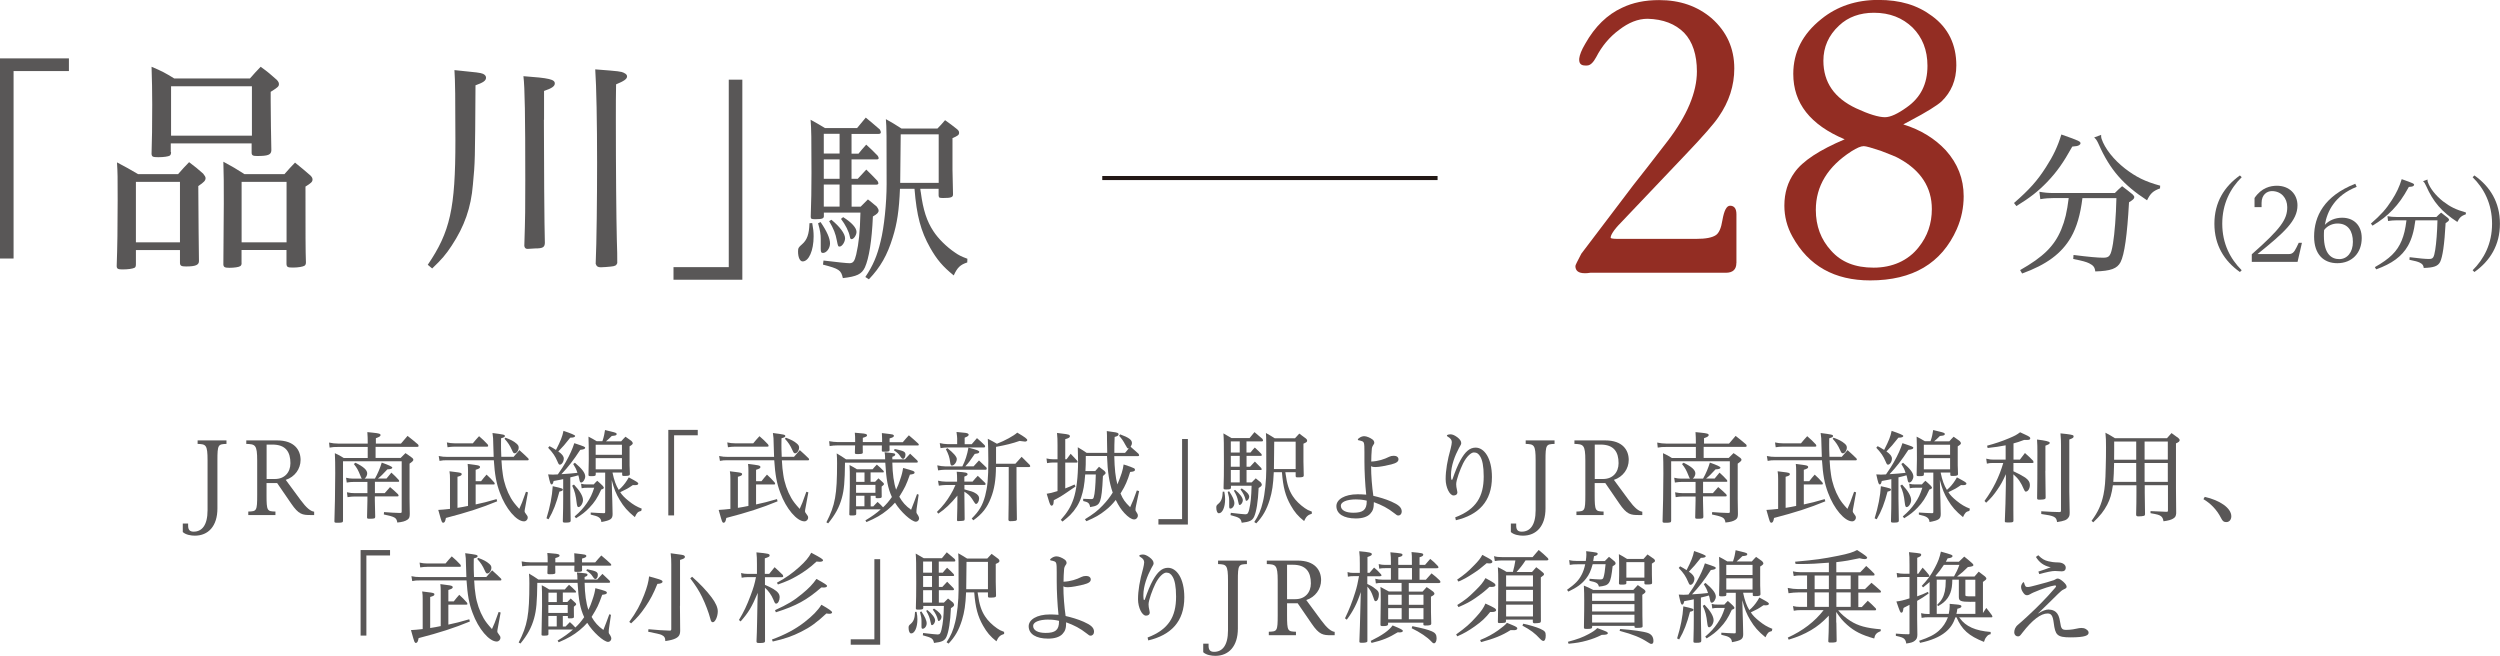 <?xml version="1.0" encoding="UTF-8"?><svg id="_レイヤー_2" xmlns="http://www.w3.org/2000/svg" viewBox="0 0 337.01 88.41"><defs><style>.cls-1{fill:#595757;}.cls-2{fill:#932d23;}.cls-3{fill:none;stroke:#231815;stroke-miterlimit:10;stroke-width:.55px;}</style></defs><g id="_マスク"><path class="cls-1" d="M9.29,7.87v1.71H1.83v25.27H0V7.87h9.29Z"/><path class="cls-1" d="M18.32,35.63c0,.28-.06.41-.19.47-.25.13-.88.22-1.64.22-.6,0-.76-.1-.76-.47.09-2.46.13-5.18.13-8.84,0-3.41,0-3.57-.09-5.12,1.26.66,1.64.88,2.84,1.58h5.4c.63-.73.85-.95,1.48-1.61.88.66,1.14.88,1.9,1.55.22.28.32.44.32.6,0,.32-.19.54-.98,1.07.03,5.02.06,8.18.09,10.11,0,.54-.47.73-1.74.73-.63,0-.79-.09-.82-.44v-1.77h-5.94v1.93ZM18.32,32.67h5.94v-8.15h-5.94v8.15ZM23.06,20.5c0,.25-.06.38-.16.47-.19.13-.85.22-1.55.22-.76,0-.88-.06-.92-.44.06-2.05.09-3.47.09-6.66,0-2.02-.03-3.06-.09-5.09,1.42.6,1.83.82,3.06,1.58h10.2c.63-.69.79-.92,1.45-1.58,1.01.73,1.29.98,2.18,1.77.22.25.28.38.28.57,0,.32-.16.44-1.11,1.04v1.26c0,1.86.06,5.15.09,6.63-.03.6-.44.76-1.93.76-.57,0-.73-.09-.73-.47v-1.23h-10.9v1.17ZM23.06,18.29h10.9v-6.66h-10.9v6.66ZM32.57,35.44c0,.25-.06.35-.19.44-.19.13-.82.22-1.45.22s-.79-.09-.82-.44q.06-6.92.06-8.24c0-2.56,0-3.89-.06-5.62,1.29.7,1.67.92,2.84,1.67h5.4c.6-.7.79-.88,1.42-1.55.95.76,1.23,1.01,2.08,1.74.22.22.28.38.28.54,0,.32-.22.5-.95.95,0,6.63,0,8.5.06,10.23,0,.22-.06.35-.19.44-.19.13-.85.25-1.55.25s-.85-.06-.88-.47v-1.9h-6.06v1.74ZM32.57,32.67h6.06v-8.15h-6.06v8.15Z"/><path class="cls-1" d="M57.66,35.7c3.03-4.45,3.73-7.61,3.73-16.74,0-5.53-.03-8.21-.13-9.51,3.22.32,3.44.35,3.85.5.28.13.41.32.41.51,0,.41-.35.66-1.42,1.04-.06,10.23-.06,10.36-.35,13.39-.25,3.1-1.14,5.62-2.87,8.24-.79,1.2-1.33,1.83-2.62,3.06l-.6-.5ZM73.32,16.15c0,4.86.06,14.59.13,16.61-.03.57-.28.73-1.29.73-.32.03-.66.03-1.01.06h-.06c-.25,0-.38-.16-.41-.41.13-4.11.13-4.96.13-8.81,0-8.72-.06-12.51-.25-14.06,3.51.25,4.23.44,4.23.98,0,.38-.41.66-1.45,1.01v3.88ZM84.12,9.83c.28.13.41.28.41.47,0,.35-.41.63-1.48,1.07-.03,1.96-.03,2.15-.03,4.74,0,6.73.06,13.23.13,16.14.06,1.93.06,1.96.06,3.22-.13.32-.28.41-.92.47-.25.03-1.04.09-1.3.09-.41,0-.57-.13-.69-.47.13-2.91.19-8.94.19-13.61,0-5.37-.09-10.36-.25-12.6,3.28.25,3.47.28,3.88.47Z"/><path class="cls-1" d="M90.79,37.72v-1.71h7.45V10.74h1.83v26.97h-9.29Z"/><path class="cls-1" d="M109.49,30.06c.14.77.19,1.2.19,1.8,0,1.92-.65,3.38-1.48,3.38-.36,0-.62-.53-.62-1.34,0-.45.07-.57.53-.96.69-.6.96-1.34,1.01-2.85l.38-.02ZM115.74,20.7c.43-.53.57-.69,1.03-1.2.69.62.91.84,1.56,1.51.07.12.12.24.12.31,0,.1-.1.17-.24.17h-3.42v2.61h.84l1.15-1.24c.67.67.89.86,1.51,1.53.07.12.12.24.12.33s-.1.17-.26.17h-3.35v2.97h1.22c.43-.43.57-.57.98-.98.55.43.72.58,1.2.98.17.26.24.38.24.53,0,.26-.19.46-.77.79-.14,3.28-.53,5.65-1.08,6.87-.43.91-1.08,1.22-2.97,1.44-.24-1.08-.5-1.25-2.68-1.82l.07-.55q2.99.36,3.5.36c.5,0,.69-.26.91-1.17.36-1.58.5-2.97.57-5.65h-4.93v.48c0,.31-.24.41-1.15.41-.53,0-.62-.05-.62-.34.07-2.3.1-3.4.1-5.94,0-4.64-.02-5.89-.12-7.13.86.48,1.12.62,1.94,1.12h4.33c.5-.62.67-.81,1.17-1.41.84.69,1.08.91,1.89,1.6.1.17.14.29.14.38,0,.14-.1.22-.29.22h-3.66v2.66h.96ZM110.62,29.94c.84,1.22,1.27,2.2,1.27,2.87s-.48,1.29-.96,1.29c-.22,0-.29-.14-.29-.55v-1.32c0-.62-.07-1.12-.36-2.13l.34-.17ZM113.18,18.04h-2.13v2.66h2.13v-2.66ZM111.05,21.49v2.61h2.13v-2.61h-2.13ZM111.05,24.88v2.97h2.13v-2.97h-2.13ZM112.08,29.63c1.12.91,1.84,1.87,1.84,2.49,0,.5-.41,1.12-.74,1.12-.19,0-.22-.05-.36-.77-.19-1.01-.43-1.6-1.05-2.66l.31-.19ZM113.66,29.27c1.15.72,1.8,1.44,1.8,1.99,0,.43-.36.98-.67.98-.12,0-.19-.1-.22-.31-.14-.74-.6-1.63-1.2-2.42l.29-.24ZM121.32,25.44c-.12,2.92-.38,4.67-.98,6.58-.72,2.35-1.65,4-3.21,5.63l-.48-.31c1.03-1.53,1.6-2.85,2.06-4.81.48-1.89.81-5.2.81-7.71,0-6.8,0-7.57-.1-8.76.93.53,1.22.69,2.11,1.27h4.84c.46-.48.6-.62,1.03-1.13.74.53.96.69,1.6,1.2.22.19.29.31.29.5,0,.29-.17.41-.89.72v4.26c0,.07.02,1.15.07,3.23v.1c0,.38-.26.48-1.29.48-.55,0-.62-.02-.65-.33v-.91h-2.47c.02.24.05.38.07.48.31,2.37.81,3.9,1.7,5.24.65,1,1.77,2.11,2.9,2.87.48.34.84.53,1.68.84l-.02.5c-.91.29-1.34.67-1.82,1.75-1.48-1.2-2.27-2.13-3.18-3.73-1.27-2.25-1.82-4.33-2.11-7.95h-1.96ZM126.54,24.65v-6.54h-5.12q0,1.82-.07,6.54h5.2Z"/><path class="cls-2" d="M234.07,35.45c0,.86-.46,1.32-1.43,1.32h-18.27c-.29.06-.57.06-.74.06-.86,0-1.26-.34-1.26-.97,0-.12.29-.69.8-1.66l6.99-9.22c1.03-1.32,2.58-3.26,4.64-5.96,2.63-3.44,3.95-6.58,3.95-9.39,0-2.23-.57-4.01-1.72-5.21-1.2-1.2-2.81-1.83-4.92-1.89-1.32,0-2.58.52-3.84,1.49-1.32.97-2.35,2.23-3.09,3.67-.4.74-.8,1.14-1.26,1.14h-.23c-.63,0-.86-.34-.8-.97.06-.46.29-1.09.8-1.95,1.32-2.35,2.98-3.95,4.98-4.87,1.43-.69,3.09-1.03,4.98-1.03,2.81,0,5.15.8,7.1,2.46,2,1.78,3.04,4.01,3.04,6.76,0,2.29-.69,4.47-2.12,6.53-.57.86-2.06,2.58-4.41,5.04l-8.76,9.22c-1.03,1.03-1.43,1.78-1.37,2.06.06.06.34.12.97.12h10.54c1.32,0,2.18-.17,2.69-.52.4-.29.69-.92.86-2,.23-1.32.57-1.95,1.03-1.95.57,0,.86.4.86,1.15v6.58Z"/><path class="cls-2" d="M263.79,30.87c-2.06,4.64-5.96,6.93-11.68,6.93-4.81,0-8.3-1.95-10.48-5.9-.74-1.32-1.09-2.75-1.09-4.18,0-1.72.46-3.21,1.37-4.47,1.09-1.55,3.38-3.04,6.76-4.47-4.64-1.95-6.93-4.87-6.93-8.82,0-2.92,1.26-5.38,3.78-7.39,2.12-1.72,4.7-2.58,7.67-2.58s5.27.69,7.27,2.18c2.18,1.6,3.26,3.84,3.26,6.64,0,2-.69,3.61-2,4.87-.57.52-2,1.43-4.29,2.63l-.86.46c2.41.75,4.29,1.95,5.73,3.49,1.6,1.78,2.41,3.84,2.41,6.19,0,1.49-.29,2.98-.92,4.41ZM256,21.36c-.4-.23-1.26-.57-2.46-1.03-1.2-.4-2-.63-2.29-.63-.4,0-.92.23-1.66.69-3.21,2.06-4.81,4.7-4.81,7.9,0,2.18.69,4.01,2.06,5.5,1.37,1.55,3.26,2.29,5.73,2.29s4.64-.92,6.07-2.75c1.2-1.49,1.78-3.21,1.78-5.15,0-2.92-1.49-5.21-4.41-6.81ZM257.83,3.72c-1.37-1.32-3.09-2-5.21-2-1.89,0-3.49.57-4.7,1.72-1.43,1.32-2.12,2.92-2.12,4.75,0,2.92,1.49,5.04,4.41,6.41,1.72.8,3.04,1.2,3.89,1.2.74,0,1.72-.46,2.92-1.32,1.89-1.32,2.81-3.15,2.81-5.61,0-2.12-.69-3.84-2-5.15Z"/><path class="cls-1" d="M271.49,27.37c2.1-1.83,3.14-3,4.31-4.83,1-1.54,1.6-2.83,2.08-4.41,2.48.87,2.58.94,2.58,1.21,0,.06-.08.17-.19.23-.15.1-.37.15-.92.19-1.21,2.18-2.08,3.41-3.39,4.78-1.23,1.27-2.29,2.1-4.14,3.24l-.33-.42ZM280.72,26.7c-.27,2.23-.77,3.93-1.54,5.28-1.27,2.2-3.31,3.7-6.59,4.89l-.27-.46c3.12-1.77,4.62-3.24,5.55-5.49.5-1.21.77-2.35,1-4.22h-2.02c-.6,0-1.16.04-1.81.15l-.12-1c.67.12,1.19.17,1.91.17h8.26c.42-.42.54-.54.98-.92.62.48.83.62,1.41,1.1.17.17.23.27.23.38,0,.21-.19.37-.71.69-.25,4.51-.62,7.03-1.14,8.07-.46.87-1.31,1.19-3.41,1.25-.06-.56-.25-.81-.83-1.1-.4-.19-.89-.33-2.14-.58l.04-.54c1.96.25,3.27.37,3.99.37.87,0,1.04-.23,1.33-1.91.23-1.46.4-3.62.46-6.12h-4.58ZM283.24,18.19c0,.25,0,.35.06.52.44,1.31,1.64,2.83,3.16,4.01,1.48,1.14,2.7,1.75,4.74,2.31l-.02.37c-.94.33-1.31.69-1.75,1.6-3.2-2.08-4.99-4.12-6.49-7.49-.23-.52-.37-.75-.64-.98l.94-.35Z"/><path class="cls-1" d="M301.95,36.67c-2.11-1.49-3.44-3.61-3.44-6.51s1.34-5.02,3.44-6.51l.24.24c-1.53,1.5-2.62,3.58-2.62,6.27s1.09,4.75,2.62,6.27l-.24.24Z"/><path class="cls-1" d="M303.55,35.29v-1.01c3.93-3.47,4.78-4.7,4.78-6.35,0-1.24-.82-2.17-2.07-2.17-.68,0-1.39.5-1.39,1.59v.57h-.95v-1.23c.95-1.4,2.16-1.65,3.02-1.65,1.66,0,2.77,1.12,2.77,2.65,0,2.04-1.77,3.65-5.39,6.56h4.19c.46,0,.72-.16,1.07-.9l.3-.62h.43l-.59,2.57h-6.17Z"/><path class="cls-1" d="M317.68,25.19c-2.92,1.15-3.97,3.28-4.28,5.12.55-.58,1.35-.96,2.34-.96,1.49,0,2.63.96,2.63,2.74,0,2.01-1.31,3.39-3.29,3.39-1.85,0-3.13-1.19-3.13-3.59,0-2.73,1.35-5.47,5.55-7.12l.19.42ZM313.3,31c-.03.28-.03.55-.03.81,0,2.5,1.08,3.12,2.07,3.12,1.05,0,1.84-.89,1.84-2.32s-.63-2.48-2.07-2.48c-.65,0-1.36.28-1.81.88Z"/><path class="cls-1" d="M319.61,30.14c1.36-1.19,2.04-1.94,2.8-3.13.65-1,1.04-1.84,1.35-2.86,1.61.57,1.67.61,1.67.78,0,.04-.05.11-.12.15-.09.07-.24.09-.59.12-.78,1.42-1.35,2.21-2.2,3.11-.8.82-1.49,1.36-2.69,2.11l-.22-.27ZM325.6,29.71c-.18,1.45-.5,2.55-1,3.43-.82,1.43-2.15,2.4-4.28,3.17l-.18-.3c2.03-1.15,3-2.11,3.61-3.57.32-.78.5-1.53.65-2.74h-1.31c-.39,0-.76.03-1.17.09l-.08-.65c.43.08.77.11,1.24.11h5.36c.27-.27.35-.35.63-.59.41.31.54.41.92.72.11.11.15.18.15.24,0,.13-.12.24-.46.45-.16,2.93-.41,4.56-.74,5.24-.3.57-.85.77-2.21.81-.04-.36-.16-.53-.54-.72-.26-.12-.58-.22-1.39-.38l.03-.35c1.27.16,2.12.24,2.59.24.57,0,.68-.15.86-1.24.15-.95.26-2.35.3-3.97h-2.97ZM327.24,24.19c0,.16,0,.23.04.34.28.85,1.07,1.84,2.05,2.61.96.74,1.76,1.13,3.08,1.5v.24c-.62.22-.86.45-1.15,1.04-2.08-1.35-3.24-2.67-4.21-4.86-.15-.34-.24-.49-.42-.63l.61-.23Z"/><path class="cls-1" d="M333.56,23.65c2.11,1.49,3.44,3.61,3.44,6.51s-1.34,5.02-3.44,6.51l-.24-.24c1.53-1.51,2.62-3.58,2.62-6.27s-1.09-4.77-2.62-6.27l.24-.24Z"/><line class="cls-3" x1="148.59" y1="24" x2="193.79" y2="24"/><path class="cls-1" d="M25.36,70.58v.28c0,.53.2.81.74.81,1.08,0,1.88-.8,1.88-2.9v-6.7c0-2.13-.22-2.19-1.34-2.23v-.47h3.89v.47c-1.13.04-1.22.09-1.22,2.23v6.47c0,2.38-1.23,3.67-3.04,3.67-.5,0-1.23-.11-1.63-.49v-1.15h.72Z"/><path class="cls-1" d="M42.35,69.43h-.46c-1.11,0-1.62-.05-2.65-1.57l-1.88-2.74h-1.43v1.61c0,2.16.09,2.2,1.2,2.23v.47h-3.66v-.47c1.12-.03,1.2-.07,1.2-2.23v-4.66c0-2.13-.27-2.19-1.47-2.23v-.47h4.16c2.34,0,3.16,1.31,3.16,2.63,0,1.2-.77,2.29-2,2.69l1.99,2.7c.8,1.09,1.36,1.53,1.84,1.59v.45ZM35.94,59.92v4.65h1.13c1.28,0,2.08-.88,2.08-2.13,0-1.51-.62-2.51-2.44-2.51h-.77Z"/><path class="cls-1" d="M54.05,59.8c.39-.47.51-.61.89-1.04.63.49.82.65,1.42,1.16.04.08.07.15.07.19,0,.08-.07.13-.16.13h-5.64v1.49h3.38c.28-.28.38-.38.65-.65.42.28.55.38.93.66.09.09.13.16.13.23,0,.13-.08.23-.51.53v4.75q0,.5.03,2.03c0,.43-.08.62-.32.78-.3.2-.66.31-1.36.38-.11-.65-.28-.76-1.82-1.09l.03-.32c1,.08,1.31.09,2.15.12.19,0,.23-.03.23-.19v-6.78h-7.91v8.02c0,.23-.11.27-.77.27-.34,0-.39-.03-.39-.2.05-1.38.11-4.25.11-6.48,0-1.27-.01-1.85-.05-2.7.54.24.7.34,1.2.65h3.23v-1.49h-3.94c-.55,0-.81.01-1.2.09l-.07-.68c.43.09.8.14,1.27.14h3.94v-.2c0-.49-.01-.77-.05-1.35.34.04.61.07.77.08.8.08,1.01.15,1.01.32,0,.15-.16.26-.63.42v.73h3.43ZM50.52,66.48h1.34c.31-.36.42-.49.72-.82.49.41.63.54,1.08.97.04.07.07.15.07.2s-.05.09-.15.09h-3.05v.54q.04,1.8.05,2.19c0,.24-.09.28-.74.28-.3,0-.36-.03-.36-.17v-.04c.01-.41.05-1.89.05-2.25v-.54h-1.67c-.38,0-.65.03-1.01.09l-.08-.66c.42.09.66.12,1.09.12h1.67v-1.51h-1.94c-.24,0-.38.01-.85.08l-.09-.65c.41.09.58.12.96.12h1.17c-.08-.09-.09-.13-.2-.4-.3-.76-.46-1.04-.88-1.57l.22-.17c1.12.55,1.58.99,1.58,1.44,0,.26-.15.54-.35.7h1.39c.38-.67.69-1.4.92-2.16q1.42.5,1.42.67c0,.15-.2.23-.66.24-.58.63-.9.95-1.28,1.24h1.16c.3-.36.38-.47.66-.8.47.43.61.57,1,1,.04.07.05.12.05.16,0,.05-.04.08-.11.08h-3.16v1.51Z"/><path class="cls-1" d="M61.67,68.46c.5-.08.97-.16,1.42-.26v-4.74c0-.35-.01-.53-.05-.92,1.38.17,1.43.19,1.58.27.05.03.09.08.09.15,0,.15-.14.23-.59.37v1.54h.73c.32-.41.42-.53.74-.89.47.43.61.58,1.03,1.05.04.07.07.13.07.19s-.05.09-.15.09h-2.42v2.69c.78-.16,1.73-.39,2.82-.72l.08.3c-2.13.88-4.06,1.5-6.91,2.24-.09.5-.19.65-.38.65-.07,0-.15-.07-.2-.2-.05-.11-.15-.47-.45-1.53q.62-.03,1.58-.14v-4.02c0-.5-.01-.65-.07-1.05.31.04.55.08.72.09.78.09.93.13.93.3,0,.15-.12.23-.57.35v4.19ZM69.21,61.61c.35-.42.46-.54.81-.93.54.49.7.63,1.2,1.12.04.07.05.12.05.16,0,.05-.05.09-.12.09h-3.55c.05.86.09,1.34.19,1.94.15,1.09.55,2.23,1.08,3.15.28.47.53.8,1.13,1.46.31-.66.38-.85.9-2.31l.27.08-.39,2.12s-.01.11-.03.16c-.01.09-.03.18-.03.24,0,.13.04.23.23.46.14.16.19.28.19.42,0,.28-.22.51-.5.51-1.01,0-2.47-1.71-3.25-3.85-.49-1.3-.69-2.44-.82-4.39h-6.23c-.5,0-.73.01-1.09.09l-.11-.66c.41.09.74.12,1.22.12h6.19c-.03-.55-.04-.92-.05-1.53-.01-.88-.03-1.19-.11-1.69,1.46.19,1.67.23,1.67.39,0,.15-.05.18-.51.32-.01.38-.01.66-.01.85,0,.5,0,.66.04,1.65h1.63ZM60.24,59.64c.32.08.69.12,1.04.12h2.46c.36-.43.47-.57.84-.96.53.46.69.61,1.16,1.11.04.08.07.15.07.19,0,.07-.05.11-.14.11h-4.39c-.32,0-.65.03-.95.08l-.09-.65ZM68.13,59c.7.26,1.11.46,1.51.81.2.18.28.31.28.53,0,.39-.27.77-.54.77-.15,0-.2-.07-.36-.42-.27-.62-.57-1.07-1.01-1.54l.12-.15Z"/><path class="cls-1" d="M73.67,69.86c.47-1.5.76-2.97.84-4.32,1.26.28,1.36.32,1.36.47,0,.12-.12.19-.46.26-.42,1.59-.81,2.61-1.46,3.73l-.28-.13ZM75.91,64.59c-.18.04-.32.07-.42.09-.43.09-.49.09-.86.16-.08.35-.14.46-.27.46-.15,0-.2-.13-.47-1.35.34.01.49.03.65.03.05,0,.28-.01.66-.03.58-.84.72-1.05,1.07-1.67.57-1.01.9-1.76,1.15-2.54,1.4.47,1.46.49,1.46.63s-.18.22-.66.27c-.9,1.39-1.63,2.32-2.54,3.28q1.32-.08,2.16-.18s-.01-.04-.03-.08c-.12-.39-.24-.63-.54-1.11l.23-.17c.97.82,1.39,1.38,1.39,1.85,0,.38-.3.82-.55.82-.12,0-.18-.09-.24-.41-.04-.22-.09-.43-.14-.57q-.14.04-.42.12c-.18.05-.35.09-.66.16v2.81c0,.26.01,1.01.05,3.01,0,.23-.13.28-.7.28-.31,0-.36-.03-.36-.2.04-1.39.05-2.11.05-3.04v-2.65ZM74.09,60.15c.38.2.41.22.86.5.63-1.23.86-1.8,1.01-2.57q1.57.53,1.57.68c0,.16-.2.24-.66.24-.81,1.01-.9,1.13-1.61,1.86.5.34.74.65.74.96,0,.41-.27.82-.53.82-.12,0-.18-.08-.32-.42-.32-.74-.59-1.15-1.26-1.86l.19-.22ZM77.37,65.32c.81.85,1.22,1.57,1.22,2.09,0,.43-.32.95-.61.95-.13,0-.19-.14-.24-.53-.12-1.08-.26-1.62-.61-2.36l.24-.15ZM80.02,65.32c.2-.23.27-.3.49-.51.32.28.42.36.73.67.13.16.16.22.16.27,0,.09-.11.18-.35.24-.51,1.13-.92,1.74-1.59,2.44-.55.58-1.01.93-1.81,1.43l-.19-.24c.76-.65,1.17-1.11,1.65-1.8.47-.69.7-1.17.99-2.07h-.93c-.31,0-.5.01-.76.07l-.08-.61c.32.08.47.09.77.09h.93ZM82.57,63.72c.22,1.04.46,1.71.84,2.32q.05-.05.3-.27c.39-.38.76-.88,1.05-1.42,1.17.63,1.28.7,1.28.85,0,.13-.15.2-.43.2-.01,0-.19,0-.3-.01-.73.49-.74.5-1.7.96.24.39.61.76,1.12,1.17.63.51,1.09.78,1.78,1.05l-.07.3c-.46.11-.58.24-.86.84-.99-.81-1.49-1.39-2.04-2.31-.49-.82-.76-1.47-1.08-2.69l.05,1.89c.01.12.01.43.03.88,0,.59.01.96.04,1.81,0,.67-.26.85-1.51,1.08-.04-.34-.14-.5-.39-.66-.19-.12-.45-.2-1.05-.34v-.28c.84.05,1.07.07,1.77.09.15,0,.18-.03.18-.19v-5.28h-1.27v.24c0,.2-.11.24-.63.24-.3,0-.35-.03-.35-.19.03-1.07.04-1.5.04-2.11,0-1.16-.01-2.47-.04-3.03.5.26.65.34,1.11.62h.76s.01-.01.04-.11c.15-.42.27-1,.32-1.4.34.08.59.15.77.19.68.16.8.22.8.34,0,.18-.11.22-.66.27-.34.35-.53.51-.78.72h2.05c.24-.28.32-.36.58-.62.36.24.47.32.8.57.12.13.18.22.18.3,0,.14-.11.23-.43.43v1.59c-.01.73,0,1.15.04,2.12,0,.23-.15.28-.74.28-.26,0-.3-.03-.3-.18v-.28h-1.27ZM83.84,61.31v-1.36h-3.54v1.36h3.54ZM80.3,61.76v1.51h3.54v-1.51h-3.54Z"/><path class="cls-1" d="M94.06,57.95v.73h-3.19v10.8h-.78v-11.53h3.97Z"/><path class="cls-1" d="M99.47,68.46c.5-.08.97-.16,1.42-.26v-4.74c0-.35-.01-.53-.05-.92,1.38.17,1.43.19,1.58.27.05.03.09.08.09.15,0,.15-.14.23-.59.37v1.54h.73c.32-.41.42-.53.74-.89.47.43.61.58,1.03,1.05.04.07.07.13.07.19s-.05.09-.15.09h-2.42v2.69c.78-.16,1.73-.39,2.82-.72l.08.3c-2.13.88-4.06,1.5-6.91,2.24-.09.5-.19.65-.38.65-.07,0-.15-.07-.2-.2-.05-.11-.15-.47-.45-1.53q.62-.03,1.58-.14v-4.02c0-.5-.01-.65-.07-1.05.31.04.55.08.72.09.78.09.93.13.93.3,0,.15-.12.23-.57.35v4.19ZM107.01,61.61c.35-.42.46-.54.81-.93.54.49.7.63,1.2,1.12.04.07.05.12.05.16,0,.05-.05.09-.12.09h-3.55c.05.86.09,1.34.19,1.94.15,1.09.55,2.23,1.08,3.15.28.47.53.8,1.13,1.46.31-.66.38-.85.9-2.31l.27.08-.39,2.12s-.01.11-.03.16c-.01.09-.03.18-.03.24,0,.13.04.23.23.46.14.16.19.28.19.42,0,.28-.22.51-.5.51-1.01,0-2.47-1.71-3.25-3.85-.49-1.3-.69-2.44-.82-4.39h-6.23c-.5,0-.73.01-1.09.09l-.11-.66c.41.09.74.12,1.22.12h6.19c-.03-.55-.04-.92-.05-1.53-.01-.88-.03-1.19-.11-1.69,1.46.19,1.67.23,1.67.39,0,.15-.05.18-.51.32-.01.38-.01.66-.01.85,0,.5,0,.66.04,1.65h1.63ZM98.04,59.64c.32.08.69.12,1.04.12h2.46c.36-.43.47-.57.84-.96.53.46.69.61,1.16,1.11.04.08.07.15.07.19,0,.07-.05.11-.14.11h-4.39c-.32,0-.65.03-.95.08l-.09-.65ZM105.93,59c.7.26,1.11.46,1.51.81.2.18.28.31.28.53,0,.39-.27.77-.54.77-.15,0-.2-.07-.36-.42-.27-.62-.57-1.07-1.01-1.54l.12-.15Z"/><path class="cls-1" d="M117.73,68.25c.24-.26.32-.34.57-.59.36.32.47.43.74.73.49-.46.74-.76,1.19-1.39-.53-1.15-.76-2.32-.89-4.63h-5.43c-.03,2.58-.12,3.66-.43,4.78-.34,1.22-.88,2.23-1.84,3.4l-.24-.14c1.19-2.32,1.44-3.71,1.44-7.97,0-.58-.01-.8-.05-1.32.57.34.73.43,1.26.8h5.27c-.01-.53-.01-.61-.07-.95.35.03.62.07.8.08.53.05.63.09.63.23,0,.12-.11.2-.39.3v.34h1.7c.31-.34.41-.45.7-.76.43.39.55.51.97.92.04.08.07.15.07.19,0,.05-.05.09-.15.09h-3.29c.03,1.51.2,2.77.51,3.65.3-.65.32-.7.51-1.26.26-.74.35-1.12.43-1.66,1.38.36,1.55.43,1.55.62,0,.15-.18.22-.63.27-.54,1.49-.63,1.67-1.43,2.98.42.74.86,1.24,1.59,1.76.39-1,.5-1.28.8-2.12l.22.08-.26,1.8c-.03.2-.04.36-.04.49,0,.19,0,.2.22.51.08.14.14.27.14.39,0,.24-.2.46-.43.46-.59,0-2.07-1.34-2.82-2.57-.22.27-.63.66-1.03.99-.82.67-1.53,1.08-2.82,1.63l-.14-.23c.85-.51,1.5-.97,2.07-1.49h-3.31v.63c0,.16-.12.2-.62.2-.27,0-.31-.03-.31-.16q.07-2.81.07-3.82c0-1.89,0-2.24-.04-2.82.46.24.59.31,1,.57h2.11c.24-.28.32-.38.57-.63.41.34.51.45.9.84.03.05.05.11.05.13,0,.05-.04.08-.09.08h-1.7v1.27h.61c.19-.2.24-.27.45-.47.27.26.36.32.62.57.08.08.12.13.12.2,0,.09-.07.16-.31.34v.42c0,.27,0,.49.01.95,0,.16-.12.2-.59.2-.2,0-.23-.01-.23-.12v-.2h-.67v1.42h.39ZM118.91,59.61v-.49c0-.28-.01-.42-.03-.74q1.32.15,1.44.19c.11.04.18.09.18.19,0,.13-.14.22-.58.34v.51h1.78c.35-.42.46-.54.82-.93.55.47.73.62,1.27,1.12.05.07.08.13.08.16,0,.05-.05.09-.14.09h-3.82q0,.34.01.61c0,.19-.13.23-.66.23-.35,0-.38-.01-.39-.15q.01-.32.01-.69h-2.58v.22c0,.2.01.39.01.71v.03c0,.16-.16.2-.73.2-.28,0-.34-.03-.34-.18.03-.66.03-.84.03-.99h-2.35c-.42,0-.7.03-1.08.09l-.07-.66c.42.08.81.12,1.15.12h2.36c0-.73-.01-.84-.05-1.26.34.03.61.05.77.07.7.05.88.12.88.28,0,.14-.09.19-.57.34v.57h2.58ZM116.54,63.69h-1.13v1.27h1.13v-1.27ZM115.4,66.43h2.61v-1.07h-2.61v1.07ZM115.4,68.25h1.13v-1.42h-1.13v1.42ZM120.62,60.53c1.26.26,1.44.37,1.44.78,0,.28-.15.54-.31.54-.13,0-.19-.04-.39-.34-.2-.31-.36-.46-.86-.81l.12-.18Z"/><path class="cls-1" d="M130.01,65.97c1.03.28,1.11.31,1.39.46.39.2.59.46.59.73,0,.38-.2.77-.41.77-.09,0-.13-.04-.27-.26-.43-.7-.59-.89-1.03-1.2-.12-.09-.19-.14-.28-.19q0,.77.04,3.7c-.01.12-.04.18-.11.2q-.05.04-.8.07c-.08,0-.12-.05-.12-.18.04-1.32.05-1.96.05-2.73v-.53c-.92,1.11-1.65,1.81-2.57,2.43l-.19-.23c.78-.76,1.34-1.47,1.88-2.4.27-.45.28-.49.62-1.23h-1.28c-.28,0-.66.04-.96.09l-.11-.67c.35.08.74.13,1.07.13h1.5v-.43c0-.35-.01-.53-.05-.91,1.19.07,1.46.12,1.46.34,0,.13-.07.18-.43.32v.67h1.11c.3-.35.38-.46.7-.78.42.39.55.51.99.95.05.08.07.12.07.16,0,.07-.05.12-.12.12h-2.74v.58ZM131.24,62.87c.31-.35.42-.46.73-.8l1.01.96c.03.07.04.11.04.14,0,.08-.05.15-.12.15h-5.48c-.28,0-.66.04-.96.09l-.11-.68c.35.08.74.14,1.07.14h2.31c.38-.74.66-1.58.82-2.53,1.23.32,1.46.42,1.46.58,0,.07-.07.15-.16.19-.04.01-.19.04-.45.08-.7,1.03-.82,1.19-1.27,1.67h1.11ZM131,59.87c.31-.37.41-.47.7-.81.45.39.58.51,1.03.95.04.07.07.12.07.16,0,.08-.07.15-.12.15h-4.93c-.28,0-.66.04-.96.09l-.11-.68c.35.08.74.14,1.07.14h1.28v-.78c0-.2-.03-.38-.09-.86,1.34.12,1.39.13,1.55.23.05.03.09.08.09.13,0,.16-.12.24-.54.41v.88h.96ZM127.71,60.41c.81.63,1.27,1.16,1.27,1.46,0,.42-.35.89-.66.89-.13,0-.2-.11-.24-.47-.07-.61-.22-1.07-.57-1.73l.2-.15ZM134.26,62.95c-.01,1.73-.22,3.02-.69,4.19-.5,1.3-1.17,2.15-2.36,3l-.22-.24c1.01-1.01,1.46-1.77,1.81-3.05.32-1.24.43-2.31.43-4.74,0-1.34-.03-2.12-.07-2.96.55.28.72.38,1.23.67,1.09-.42,2.27-1.07,2.74-1.5,1.07.63,1.35.85,1.35,1.01,0,.11-.15.2-.3.2-.08,0-.27-.03-.74-.09-.97.34-1.81.55-3.17.8v2.27s2.61,0,2.61,0l.84-.93c.47.46.62.61,1.11,1.11.03.05.05.11.05.15,0,.07-.07.12-.15.12h-1.7v2.21c0,.88.01,2.49.05,4.85-.01.11-.07.16-.18.19-.14.03-.51.05-.7.05-.16,0-.23-.04-.26-.18.03-1.82.04-2.74.04-4.92v-2.21h-1.73Z"/><path class="cls-1" d="M143.78,61.91c.24-.34.31-.43.55-.74.4.41.51.53.89.95.03.05.05.11.05.15,0,.05-.05.09-.12.09h-1.55v3.48c.68-.27.73-.28,1.26-.53l.12.28c-.2.13-.35.23-.45.3-1.34.93-1.58,1.08-2.47,1.54-.03.41-.05.53-.12.63-.05.07-.12.11-.16.11-.08,0-.15-.05-.22-.18-.08-.15-.08-.18-.46-1.43.5-.08.69-.12,1.46-.36v-3.85h-.61c-.26,0-.55.03-.8.08l-.08-.63c.32.07.62.11.88.11h.61v-1.85c0-.81-.01-1.08-.07-1.7,1.34.16,1.39.18,1.55.23.12.04.19.12.19.22,0,.15-.16.26-.63.39v2.71h.18ZM146.37,61.47c0,1.04-.01,1.4-.05,2.03h1.32c.23-.26.3-.34.51-.58.32.24.43.32.74.57.11.12.15.19.15.26,0,.11-.03.14-.36.42-.09,2-.2,2.85-.38,3.35-.2.54-.46.7-1.35.84-.08-.53-.26-.68-.93-.82v-.3c.26.01.84.04,1.04.04.26,0,.32-.04.38-.24.15-.47.23-1.47.28-3.08h-1.43c-.11,1.42-.24,2.15-.54,3.07-.28.88-.8,1.7-1.49,2.4-.27.26-.51.47-1.03.88l-.23-.23c.89-1,1.35-1.76,1.72-2.84.39-1.15.61-2.93.61-5.06,0-.5-.01-.93-.04-1.89.54.32.7.42,1.2.76h2.77c-.01-.78-.03-1.15-.03-1.67,0-.65,0-.8-.03-1.27.34.05.59.09.77.11.66.08.82.15.82.32,0,.16-.13.26-.53.36-.04.95-.04,1.32-.04,1.74v.41h1.44c.31-.36.41-.47.51-.61-.03.01-.05.01-.07.01-.12,0-.16-.05-.42-.53-.27-.51-.49-.82-.82-1.17l.14-.2c1.17.43,1.59.74,1.59,1.17,0,.16-.07.34-.18.5.32.27.49.42,1.07.95.04.08.08.16.08.2,0,.07-.07.12-.15.12h-3.2c.04,1.69.16,2.86.42,3.81.55-1.34.72-1.86.84-2.69.7.22,1.22.41,1.4.51.09.05.13.11.13.19,0,.19-.13.26-.65.31-.35,1.16-.68,1.9-1.16,2.67q-.12.2-.14.23c.34.8.59,1.15,1.3,1.85.39-.84.5-1.13.9-2.26l.31.09-.42,1.97c-.05.24-.07.39-.07.51,0,.16,0,.18.2.47.08.11.12.22.12.34,0,.3-.22.53-.5.53-.34,0-.8-.3-1.32-.86-.43-.47-.76-.95-1.16-1.77-.42.54-.86.99-1.39,1.4-.76.61-1.39.97-2.58,1.47l-.18-.27c1.08-.66,1.69-1.12,2.39-1.86.55-.58.95-1.08,1.35-1.73-.47-1.36-.69-2.75-.77-4.93h-2.9Z"/><path class="cls-1" d="M156.16,70.71v-.73h3.19v-10.8h.78v11.53h-3.97Z"/><path class="cls-1" d="M165.04,66.28c.08.43.11.67.11,1.01,0,1.08-.36,1.9-.84,1.9-.2,0-.35-.3-.35-.76,0-.26.04-.32.3-.54.39-.34.54-.76.57-1.61h.22ZM168.57,61c.24-.3.32-.39.58-.67.39.35.51.47.88.85.04.07.07.13.07.18,0,.05-.05.09-.13.09h-1.93v1.47h.47l.65-.7c.38.38.5.49.85.86.04.07.07.13.07.19s-.05.09-.15.09h-1.89v1.67h.69l.55-.55c.31.24.41.32.68.55.09.15.14.22.14.3,0,.15-.11.26-.43.45-.08,1.85-.3,3.19-.61,3.88-.24.51-.61.69-1.67.81-.14-.61-.28-.7-1.51-1.03l.04-.31q1.69.2,1.97.2c.28,0,.39-.15.51-.66.2-.89.28-1.67.32-3.19h-2.78v.27c0,.18-.14.23-.65.23-.3,0-.35-.03-.35-.19.04-1.3.05-1.92.05-3.35,0-2.62-.01-3.32-.07-4.02.49.27.63.35,1.09.63h2.44c.28-.35.38-.46.66-.8.47.39.61.51,1.07.91.05.09.08.16.08.22,0,.08-.05.12-.16.12h-2.07v1.5h.54ZM165.68,66.21c.47.69.72,1.24.72,1.62s-.27.73-.54.73c-.12,0-.16-.08-.16-.31v-.74c0-.35-.04-.63-.2-1.2l.19-.09ZM167.12,59.5h-1.2v1.5h1.2v-1.5ZM165.92,61.45v1.47h1.2v-1.47h-1.2ZM165.92,63.36v1.67h1.2v-1.67h-1.2ZM166.5,66.04c.63.51,1.04,1.05,1.04,1.4,0,.28-.23.63-.42.63-.11,0-.12-.03-.2-.43-.11-.57-.24-.91-.59-1.5l.18-.11ZM167.39,65.84c.65.41,1.01.81,1.01,1.12,0,.24-.2.55-.38.55-.07,0-.11-.05-.12-.17-.08-.42-.34-.92-.68-1.36l.16-.13ZM171.71,63.67c-.07,1.65-.22,2.63-.55,3.71-.41,1.32-.93,2.25-1.81,3.17l-.27-.18c.58-.86.9-1.61,1.16-2.71.27-1.07.46-2.93.46-4.35,0-3.83,0-4.27-.05-4.94.53.3.69.39,1.19.71h2.73c.26-.27.34-.35.58-.63.42.3.54.39.9.67.12.11.16.18.16.28,0,.16-.09.23-.5.41v2.4s.01.65.04,1.82v.05c0,.22-.15.27-.73.27-.31,0-.35-.01-.36-.19v-.51h-1.39c.01.13.03.22.04.27.18,1.34.46,2.2.96,2.96.36.57,1,1.19,1.63,1.62.27.19.47.3.94.47v.28c-.53.16-.77.38-1.04.99-.84-.67-1.28-1.2-1.8-2.11-.72-1.27-1.03-2.44-1.19-4.48h-1.11ZM174.66,63.23v-3.69h-2.89q0,1.03-.04,3.69h2.93Z"/><path class="cls-1" d="M187.28,61.57c.16-.08.36-.13.61-.13.38,0,.63.19.63.47,0,.32-.27.51-.99.7-.65.16-1.61.35-2.09.35-.27,0-.42-.01-.61-.12,0,1.28.12,2.73.3,4,.77.18,1.63.42,2.44.78.95.42,1.39.78,1.39,1.34,0,.31-.19.53-.46.53-.16,0-.23-.05-.55-.31-.85-.67-1.65-1.09-2.75-1.49,0,.82-.12,1.17-.5,1.58-.38.41-1.07.62-1.93.62-1.62,0-2.62-.61-2.62-1.67,0-.88,1.09-1.59,2.86-1.59.26,0,.69.01,1.16.05-.15-1.4-.24-3.21-.24-4.54v-1.19c0-1.28-.03-1.38-.39-1.5-.2-.07-.3-.08-.38-.09s-.12-.05-.12-.12.12-.15.22-.22c.2-.15.45-.22.65-.22.3,0,.78.2,1.09.43.16.11.26.28.26.46,0,.11-.04.16-.14.3-.15.23-.19.39-.2.62-.04.54-.07,1.01-.07,1.61.93-.04,1.74-.3,2.43-.65ZM182.84,67.32c-1.38,0-2.09.38-2.09.85,0,.61.65.95,1.69.95,1.3,0,1.8-.39,1.8-1.54v-.09c-.47-.11-.86-.16-1.39-.16Z"/><path class="cls-1" d="M196.17,69.74c2.84-1.08,3.84-2.81,3.84-5.51,0-1.42-.19-2.21-.45-2.66-.23-.41-.49-.58-.88-.58-.35,0-.97.51-1.46,1.5-.39.8-.92,2.21-.92,2.78,0,.22.03.46.13.9.01.07.03.14.03.19,0,.3-.23.43-.51.43-.53,0-1.07-1.09-1.07-2.21,0-1.17.23-2.53.68-4.12.08-.31.15-.69.15-.85,0-.27-.12-.5-.53-.74-.05-.03-.13-.08-.13-.15,0-.12.27-.17.51-.17.18,0,.47.08.85.36.38.28.57.54.57.82,0,.18-.09.28-.3.66-.54,1.01-1.08,2.39-1.08,3.65,0,.15.01.38.04.57,0,.04.04.07.07.07.04,0,.08-.03.09-.07.35-1.03.72-1.93,1.08-2.58.62-1.11,1.22-1.69,2.04-1.69,1.15,0,2.2,1.4,2.2,3.98,0,3.28-1.81,5.09-4.86,5.81l-.09-.39Z"/><path class="cls-1" d="M204.39,70.58v.28c0,.53.2.81.74.81,1.08,0,1.88-.8,1.88-2.9v-6.7c0-2.13-.22-2.19-1.34-2.23v-.47h3.89v.47c-1.13.04-1.22.09-1.22,2.23v6.47c0,2.38-1.23,3.67-3.04,3.67-.5,0-1.23-.11-1.63-.49v-1.15h.72Z"/><path class="cls-1" d="M221.39,69.43h-.46c-1.11,0-1.62-.05-2.65-1.57l-1.88-2.74h-1.43v1.61c0,2.16.09,2.2,1.2,2.23v.47h-3.66v-.47c1.12-.03,1.2-.07,1.2-2.23v-4.66c0-2.13-.27-2.19-1.47-2.23v-.47h4.16c2.34,0,3.16,1.31,3.16,2.63,0,1.2-.77,2.29-2,2.69l1.99,2.7c.8,1.09,1.36,1.53,1.84,1.59v.45ZM214.98,59.92v4.65h1.13c1.28,0,2.08-.88,2.08-2.13,0-1.51-.62-2.51-2.44-2.51h-.77Z"/><path class="cls-1" d="M233.08,59.8c.39-.47.51-.61.89-1.04.63.49.82.65,1.42,1.16.04.08.07.15.07.19,0,.08-.07.13-.16.13h-5.64v1.49h3.38c.28-.28.38-.38.65-.65.42.28.55.38.93.66.09.09.14.16.14.23,0,.13-.08.23-.51.53v4.75q0,.5.03,2.03c0,.43-.08.62-.32.78-.3.2-.66.31-1.36.38-.11-.65-.28-.76-1.82-1.09l.03-.32c1,.08,1.31.09,2.15.12.19,0,.23-.03.23-.19v-6.78h-7.91v8.02c0,.23-.11.27-.77.27-.34,0-.39-.03-.39-.2.05-1.38.11-4.25.11-6.48,0-1.27-.01-1.85-.05-2.7.54.24.7.34,1.2.65h3.23v-1.49h-3.94c-.55,0-.81.01-1.2.09l-.07-.68c.43.09.8.14,1.27.14h3.94v-.2c0-.49-.01-.77-.05-1.35.34.04.61.07.77.08.8.08,1.01.15,1.01.32,0,.15-.16.26-.63.42v.73h3.43ZM229.56,66.48h1.34c.31-.36.42-.49.72-.82.49.41.63.54,1.08.97.04.07.07.15.07.2s-.05.09-.15.09h-3.05v.54q.04,1.8.05,2.19c0,.24-.09.28-.74.28-.3,0-.36-.03-.36-.17v-.04c.01-.41.05-1.89.05-2.25v-.54h-1.67c-.38,0-.65.03-1.01.09l-.08-.66c.42.09.66.12,1.09.12h1.67v-1.51h-1.94c-.24,0-.38.01-.85.08l-.09-.65c.4.09.58.12.96.12h1.17c-.08-.09-.09-.13-.2-.4-.3-.76-.46-1.04-.88-1.57l.22-.17c1.12.55,1.58.99,1.58,1.44,0,.26-.15.54-.35.7h1.39c.38-.67.69-1.4.92-2.16q1.42.5,1.42.67c0,.15-.2.23-.66.24-.58.63-.9.95-1.28,1.24h1.16c.3-.36.38-.47.66-.8.47.43.61.57,1,1,.04.07.05.12.05.16,0,.05-.04.08-.11.08h-3.16v1.51Z"/><path class="cls-1" d="M240.71,68.46c.5-.08.97-.16,1.42-.26v-4.74c0-.35-.01-.53-.05-.92,1.38.17,1.43.19,1.58.27.05.03.09.08.09.15,0,.15-.13.23-.59.37v1.54h.73c.32-.41.42-.53.74-.89.47.43.61.58,1.03,1.05.04.07.07.13.07.19s-.05.09-.15.09h-2.42v2.69c.78-.16,1.73-.39,2.82-.72l.08.3c-2.13.88-4.06,1.5-6.91,2.24-.09.5-.19.65-.38.65-.07,0-.15-.07-.2-.2-.05-.11-.15-.47-.45-1.53q.62-.03,1.58-.14v-4.02c0-.5-.01-.65-.07-1.05.31.04.55.08.72.09.78.09.93.13.93.3,0,.15-.12.23-.57.35v4.19ZM248.25,61.61c.35-.42.46-.54.81-.93.54.49.7.63,1.2,1.12.04.07.05.12.05.16,0,.05-.05.09-.12.09h-3.55c.05.86.09,1.34.19,1.94.15,1.09.55,2.23,1.08,3.15.28.47.53.8,1.13,1.46.31-.66.38-.85.9-2.31l.27.08-.39,2.12s-.01.11-.03.16c-.01.09-.03.18-.03.24,0,.13.04.23.23.46.14.16.19.28.19.42,0,.28-.22.51-.5.51-1.01,0-2.47-1.71-3.25-3.85-.49-1.3-.69-2.44-.82-4.39h-6.23c-.5,0-.73.01-1.09.09l-.11-.66c.41.09.74.12,1.22.12h6.19c-.03-.55-.04-.92-.05-1.53-.01-.88-.03-1.19-.11-1.69,1.46.19,1.67.23,1.67.39,0,.15-.05.18-.51.32-.01.38-.01.66-.01.85,0,.5,0,.66.04,1.65h1.63ZM239.28,59.64c.32.08.69.12,1.04.12h2.46c.36-.43.47-.57.84-.96.53.46.69.61,1.16,1.11.04.08.07.15.07.19,0,.07-.05.11-.14.11h-4.39c-.32,0-.65.03-.95.08l-.09-.65ZM247.17,59c.7.26,1.11.46,1.51.81.2.18.28.31.28.53,0,.39-.27.77-.54.77-.15,0-.2-.07-.36-.42-.27-.62-.57-1.07-1.01-1.54l.12-.15Z"/><path class="cls-1" d="M252.71,69.86c.47-1.5.76-2.97.84-4.32,1.26.28,1.36.32,1.36.47,0,.12-.12.19-.46.26-.42,1.59-.81,2.61-1.46,3.73l-.28-.13ZM254.95,64.59c-.18.04-.32.07-.42.09-.43.09-.49.09-.86.16-.08.35-.14.46-.27.46-.15,0-.2-.13-.47-1.35.34.01.49.03.65.03.05,0,.28-.01.66-.03.58-.84.72-1.05,1.07-1.67.57-1.01.9-1.76,1.15-2.54,1.4.47,1.46.49,1.46.63s-.18.22-.66.27c-.9,1.39-1.63,2.32-2.54,3.28q1.32-.08,2.16-.18s-.01-.04-.03-.08c-.12-.39-.24-.63-.54-1.11l.23-.17c.97.82,1.39,1.38,1.39,1.85,0,.38-.3.82-.55.82-.12,0-.18-.09-.24-.41-.04-.22-.09-.43-.14-.57q-.13.04-.42.12c-.18.05-.35.09-.66.16v2.81c0,.26.01,1.01.05,3.01,0,.23-.13.28-.7.28-.31,0-.36-.03-.36-.2.04-1.39.05-2.11.05-3.04v-2.65ZM253.13,60.15c.38.2.4.22.86.5.63-1.23.86-1.8,1.01-2.57q1.57.53,1.57.68c0,.16-.2.24-.66.24-.81,1.01-.9,1.13-1.61,1.86.5.34.74.65.74.96,0,.41-.27.82-.53.82-.12,0-.18-.08-.32-.42-.32-.74-.59-1.15-1.26-1.86l.19-.22ZM256.41,65.32c.81.85,1.22,1.57,1.22,2.09,0,.43-.32.95-.61.95-.14,0-.19-.14-.24-.53-.12-1.08-.26-1.62-.61-2.36l.24-.15ZM259.06,65.32c.2-.23.27-.3.49-.51.32.28.42.36.73.67.13.16.16.22.16.27,0,.09-.11.18-.35.24-.51,1.13-.92,1.74-1.59,2.44-.55.58-1.01.93-1.81,1.43l-.19-.24c.76-.65,1.17-1.11,1.65-1.8.47-.69.7-1.17.99-2.07h-.93c-.31,0-.5.01-.76.07l-.08-.61c.32.08.47.09.77.09h.93ZM261.61,63.72c.22,1.04.46,1.71.84,2.32q.05-.05.3-.27c.39-.38.76-.88,1.05-1.42,1.17.63,1.28.7,1.28.85,0,.13-.15.2-.43.2-.01,0-.19,0-.3-.01-.73.49-.74.5-1.7.96.24.39.61.76,1.12,1.17.63.51,1.09.78,1.78,1.05l-.07.3c-.46.11-.58.24-.86.84-.99-.81-1.49-1.39-2.04-2.31-.49-.82-.76-1.47-1.08-2.69l.05,1.89c.01.12.01.43.03.88,0,.59.01.96.04,1.81,0,.67-.26.85-1.51,1.08-.04-.34-.14-.5-.39-.66-.19-.12-.45-.2-1.05-.34v-.28c.84.05,1.07.07,1.77.09.15,0,.18-.03.18-.19v-5.28h-1.27v.24c0,.2-.11.24-.63.24-.3,0-.35-.03-.35-.19.03-1.07.04-1.5.04-2.11,0-1.16-.01-2.47-.04-3.03.5.26.65.34,1.11.62h.76s.01-.01.04-.11c.15-.42.27-1,.32-1.4.34.08.59.15.77.19.68.16.8.22.8.34,0,.18-.11.22-.66.27-.34.35-.53.51-.78.72h2.05c.24-.28.32-.36.58-.62.36.24.47.32.8.57.12.13.18.22.18.3,0,.14-.11.23-.43.43v1.59c-.01.73,0,1.15.04,2.12,0,.23-.15.28-.74.28-.26,0-.3-.03-.3-.18v-.28h-1.27ZM262.88,61.31v-1.36h-3.54v1.36h3.54ZM259.34,61.76v1.51h3.54v-1.51h-3.54Z"/><path class="cls-1" d="M271.41,61.96h.88c.3-.39.39-.51.68-.89.51.45.66.58,1.11,1.05.03.07.05.13.05.18,0,.07-.05.11-.13.11h-2.58v1.12c.55.24,1.23.61,1.59.85.43.31.63.61.63.99,0,.49-.26.9-.55.9-.09,0-.15-.07-.22-.22-.47-1.08-.77-1.51-1.46-2.11v4.74c.01.49.01.76.01,1.49,0,.22-.09.26-.62.26s-.54-.01-.54-.2c.07-1.46.11-3.15.14-4.93v-1.38c-.43.97-.69,1.43-1.19,2.15-.5.72-.81,1.08-1.47,1.7l-.22-.24c1.17-1.61,1.96-3.2,2.53-5.12h-1.31c-.43,0-.58.01-.9.09l-.09-.67c.45.11.66.13,1.01.13h1.61v-1.93c-.88.17-1.32.24-2.43.36l-.07-.31c1.11-.3,1.96-.58,2.98-1.01.76-.32,1-.45,1.47-.8.3.15.54.26.69.32.53.24.68.35.68.49,0,.15-.11.22-.35.22h-.47c-.72.26-.96.35-1.44.47v2.19ZM275.72,63.45c0,.42.01,1.62.04,3.61,0,.11-.03.15-.07.19-.09.07-.38.11-.7.11s-.36-.03-.38-.19c.03-1.16.04-3.65.04-6.25,0-.66-.01-1.08-.05-1.67q1.71.2,1.71.42c0,.18-.04.19-.58.41v3.39ZM275.18,68.92c1.27.08,1.59.09,2.46.11.15-.01.19-.05.19-.24v-8.79c0-.5-.01-.86-.07-1.58.38.04.65.08.84.09.81.11.93.15.93.32s-.09.24-.58.42v7.02c0,.72.03,2.05.05,2.81,0,.35-.03.5-.16.68-.24.34-.53.46-1.54.62-.09-.7-.35-.84-2.13-1.09v-.36Z"/><path class="cls-1" d="M284.83,65.4c-.18,1.22-.36,1.84-.76,2.62-.45.86-.95,1.5-1.89,2.39l-.23-.2c.88-1.2,1.32-2.17,1.61-3.54.19-.95.26-1.73.3-3.63.03-.73.04-2.11.04-2.74,0-.9-.01-1.27-.08-1.97.58.31.76.41,1.28.74h7.02c.26-.31.34-.39.61-.69.39.28.53.38.92.67.14.12.18.2.18.27,0,.17-.14.3-.5.45v6.04c0,.62.01,2.19.03,3.39-.04.39-.12.54-.43.72-.28.16-.62.26-1.28.35-.07-.38-.15-.54-.36-.7-.22-.16-.46-.23-1.39-.39v-.28q.49.01,1.22.05.47.03.85.04h.09c.16,0,.19-.03.19-.19v-3.39h-3.13v1.01l.04,2.88c-.01.15-.04.2-.16.24-.11.04-.45.07-.72.07s-.32-.07-.32-.28c.03-.81.04-2.17.04-2.9v-1.01h-3.15ZM284.99,62.41c-.03,1.27-.05,1.74-.11,2.55h3.09v-2.55h-2.98ZM287.97,59.52h-2.97v1.03c0,.69-.01.88-.01,1.42h2.98v-2.44ZM292.23,61.96v-2.44h-3.13v2.44h3.13ZM289.1,64.96h3.13v-2.55h-3.13v2.55Z"/><path class="cls-1" d="M297.21,66.98c2,.45,3.58,1.49,3.58,2.62,0,.45-.27.78-.68.78-.32,0-.49-.11-.7-.54-.59-1.17-1.46-2.01-2.38-2.55l.18-.31Z"/><path class="cls-1" d="M52.58,74.15v.73h-3.19v10.8h-.78v-11.53h3.97Z"/><path class="cls-1" d="M57.99,84.66c.5-.08.97-.16,1.42-.26v-4.74c0-.35-.01-.53-.05-.92,1.38.17,1.43.19,1.58.27.05.03.09.08.09.15,0,.15-.14.23-.59.37v1.54h.73c.32-.41.42-.53.74-.89.47.43.61.58,1.03,1.05.04.07.07.13.07.19s-.05.09-.15.09h-2.42v2.69c.78-.16,1.73-.39,2.82-.72l.08.3c-2.13.88-4.06,1.5-6.91,2.24-.09.5-.19.65-.38.65-.07,0-.15-.07-.2-.2-.05-.11-.15-.47-.45-1.53q.62-.03,1.58-.14v-4.02c0-.5-.01-.65-.07-1.05.31.04.55.08.72.09.78.09.93.13.93.3,0,.15-.12.23-.57.35v4.19ZM65.53,77.81c.35-.42.46-.54.81-.93.54.49.7.63,1.2,1.12.04.07.05.12.05.16,0,.05-.05.09-.12.09h-3.55c.05.86.09,1.34.19,1.94.15,1.09.55,2.23,1.08,3.15.28.47.53.8,1.13,1.46.31-.66.38-.85.9-2.31l.27.08-.39,2.12s-.01.11-.03.16c-.01.09-.03.18-.03.24,0,.13.04.23.23.46.14.16.19.28.19.42,0,.28-.22.51-.5.51-1.01,0-2.47-1.71-3.25-3.85-.49-1.3-.69-2.44-.82-4.39h-6.23c-.5,0-.73.01-1.09.09l-.11-.66c.41.09.74.12,1.22.12h6.19c-.03-.55-.04-.92-.05-1.53-.01-.88-.03-1.19-.11-1.69,1.46.19,1.67.23,1.67.39,0,.15-.05.18-.51.32-.01.38-.01.66-.01.85,0,.5,0,.66.04,1.65h1.63ZM56.56,75.84c.32.08.69.12,1.04.12h2.46c.36-.43.47-.57.84-.96.53.46.69.61,1.16,1.11.04.08.07.15.07.19,0,.07-.05.11-.14.11h-4.39c-.32,0-.65.03-.95.08l-.09-.65ZM64.45,75.2c.7.26,1.11.46,1.51.81.2.18.28.31.28.53,0,.39-.27.77-.54.77-.15,0-.2-.07-.36-.42-.27-.62-.57-1.07-1.01-1.54l.12-.15Z"/><path class="cls-1" d="M76.25,84.45c.24-.26.32-.34.57-.59.36.32.47.43.74.73.49-.46.74-.76,1.19-1.39-.53-1.15-.76-2.32-.89-4.63h-5.43c-.03,2.58-.12,3.66-.43,4.78-.34,1.22-.88,2.23-1.84,3.4l-.24-.14c1.19-2.32,1.44-3.71,1.44-7.97,0-.58-.01-.8-.05-1.32.57.34.73.43,1.26.8h5.27c-.01-.53-.01-.61-.07-.95.35.03.62.07.8.08.53.05.63.09.63.23,0,.12-.11.2-.39.3v.34h1.7c.31-.34.4-.45.7-.76.43.39.55.51.97.92.04.08.07.15.07.19,0,.05-.05.09-.15.09h-3.29c.03,1.51.2,2.77.51,3.65.3-.65.32-.7.51-1.26.26-.74.35-1.12.43-1.66,1.38.36,1.55.43,1.55.62,0,.15-.18.22-.63.27-.54,1.49-.63,1.67-1.43,2.98.42.74.86,1.24,1.59,1.76.39-1,.5-1.28.8-2.12l.22.08-.26,1.8c-.03.2-.04.36-.04.49,0,.19,0,.2.22.51.08.14.13.27.13.39,0,.24-.2.46-.43.46-.59,0-2.07-1.34-2.82-2.57-.22.27-.63.66-1.03.99-.82.67-1.53,1.08-2.82,1.63l-.14-.23c.85-.51,1.5-.97,2.07-1.49h-3.31v.63c0,.16-.12.2-.62.2-.27,0-.31-.03-.31-.16q.07-2.81.07-3.82c0-1.89,0-2.24-.04-2.82.46.24.59.31,1,.57h2.11c.24-.28.32-.38.57-.63.4.34.51.45.9.84.03.05.05.11.05.13,0,.05-.04.08-.09.08h-1.7v1.27h.61c.19-.2.24-.27.45-.47.27.26.36.32.62.57.08.08.12.13.12.2,0,.09-.07.16-.31.34v.42c0,.27,0,.49.01.95,0,.16-.12.2-.59.2-.2,0-.23-.01-.23-.12v-.2h-.68v1.42h.39ZM77.44,75.81v-.49c0-.28-.01-.42-.03-.74q1.32.15,1.45.19c.11.04.18.09.18.19,0,.13-.14.22-.58.34v.51h1.78c.35-.42.46-.54.82-.93.55.47.73.62,1.27,1.12.05.07.08.13.08.16,0,.05-.05.09-.13.09h-3.82q0,.34.01.61c0,.19-.13.23-.66.23-.35,0-.38-.01-.39-.15q.01-.32.01-.69h-2.58v.22c0,.2.01.39.01.71v.03c0,.16-.16.2-.73.2-.28,0-.34-.03-.34-.17.03-.66.03-.84.03-.99h-2.35c-.42,0-.7.03-1.08.09l-.07-.66c.42.08.81.12,1.15.12h2.36c0-.73-.01-.84-.05-1.26.34.03.61.05.77.07.7.05.88.12.88.28,0,.14-.09.19-.57.34v.57h2.58ZM75.06,79.89h-1.13v1.27h1.13v-1.27ZM73.92,82.63h2.61v-1.07h-2.61v1.07ZM73.92,84.45h1.13v-1.42h-1.13v1.42ZM79.14,76.73c1.26.26,1.45.37,1.45.78,0,.28-.15.54-.31.54-.13,0-.19-.04-.39-.34-.2-.31-.36-.46-.86-.81l.12-.18Z"/><path class="cls-1" d="M84.83,83.83c.95-1.31,1.49-2.3,2.01-3.66.39-1.01.59-1.75.66-2.47.38.11.66.19.85.24.78.22.96.3.96.47s-.24.28-.69.3c-.54,1.34-.96,2.12-1.61,3.08-.63.93-1.12,1.5-1.93,2.24l-.26-.2ZM91.66,81.68c0,.47,0,1.08.03,3.31,0,.58-.16.85-.66,1.09-.28.13-.61.23-1.34.34-.01-.46-.13-.66-.55-.85q-.24-.11-1.76-.41l.03-.34c1.47.13,1.78.15,2.86.19.18,0,.22-.05.22-.22v-8.74c0-.55-.01-.85-.08-1.47,1.61.22,1.65.22,1.8.3.07.04.12.12.12.17,0,.19-.11.26-.66.43v6.18ZM93.3,77.75c1.09.97,1.99,1.92,2.65,2.81.54.73.81,1.34.81,1.85,0,.7-.35,1.47-.67,1.47-.16,0-.26-.12-.34-.49-.22-.84-.66-2-1.12-2.94-.41-.82-.8-1.45-1.58-2.49l.26-.22Z"/><path class="cls-1" d="M103.69,77.36c.32-.39.42-.51.73-.9.5.46.65.59,1.11,1.05.03.07.05.14.05.18,0,.07-.07.12-.16.12h-2.3v1.03c.42.18.76.34,1.12.55.62.38.86.69.86,1.12s-.22.86-.46.86c-.15,0-.18-.04-.39-.55-.26-.62-.67-1.19-1.13-1.59,0,1.69,0,4.08.01,7.17,0,.23-.15.28-.76.28-.32,0-.39-.04-.39-.22.05-1.15.05-1.26.08-2.61q.03-1.99.05-2.66l.04-1.27c-.82,1.94-1.26,2.66-2.31,3.85l-.23-.19c.68-1.13,1.04-1.89,1.58-3.32.39-1.04.53-1.5.72-2.46h-1.15c-.28,0-.49.03-.78.08l-.08-.63c.32.08.58.11.86.11h1.28v-1.32c0-.72-.01-1.01-.07-1.58,1.63.16,1.78.2,1.78.42,0,.15-.09.2-.65.39v2.09h.57ZM104.06,86.21c1.8-.66,3.16-1.39,4.4-2.35,1.07-.84,1.78-1.55,2.27-2.34,1.08.62,1.44.88,1.44,1.04,0,.09-.14.18-.31.18-.12,0-.28-.01-.46-.04-1.27,1.19-2.17,1.85-3.4,2.46-1.16.59-2.25.97-3.83,1.32l-.11-.27ZM104.48,82.25c1.69-.77,2.53-1.27,3.66-2.21.89-.73,1.42-1.28,1.92-2,1.2.67,1.43.82,1.43.96,0,.12-.19.2-.42.2-.09,0-.22,0-.35-.01-1.96,1.7-3.36,2.47-6.13,3.35l-.11-.28ZM104.75,78.54c1.22-.66,2.05-1.26,2.98-2.09.84-.76,1.28-1.28,1.63-1.94,1.38.73,1.59.88,1.59,1.03,0,.11-.19.19-.43.19-.11,0-.27-.01-.45-.03-.85.8-1.66,1.39-2.66,1.96-.78.45-1.4.73-2.54,1.13l-.14-.24Z"/><path class="cls-1" d="M114.68,86.91v-.73h3.19v-10.8h.78v11.53h-3.97Z"/><path class="cls-1" d="M123.56,82.48c.08.43.11.67.11,1.01,0,1.08-.36,1.9-.84,1.9-.2,0-.35-.3-.35-.76,0-.26.04-.32.3-.54.39-.34.54-.76.57-1.61h.22ZM127.09,77.2c.24-.3.32-.39.58-.67.39.35.51.47.88.85.04.07.07.13.07.18,0,.05-.05.09-.13.09h-1.93v1.47h.47l.65-.7c.38.38.5.49.85.86.04.07.07.13.07.19s-.05.09-.15.09h-1.89v1.67h.69l.55-.55c.31.24.41.32.68.55.09.15.14.22.14.3,0,.15-.11.26-.43.45-.08,1.85-.3,3.19-.61,3.88-.24.51-.61.69-1.67.81-.14-.61-.28-.7-1.51-1.03l.04-.31q1.69.2,1.97.2c.28,0,.39-.15.51-.66.2-.89.28-1.67.32-3.19h-2.78v.27c0,.18-.14.23-.65.23-.3,0-.35-.03-.35-.19.04-1.3.05-1.92.05-3.35,0-2.62-.01-3.32-.07-4.02.49.27.63.35,1.09.63h2.44c.28-.35.38-.46.66-.8.47.39.61.51,1.07.91.05.09.08.16.08.22,0,.08-.05.12-.16.12h-2.07v1.5h.54ZM124.2,82.41c.47.69.72,1.24.72,1.62s-.27.73-.54.73c-.12,0-.16-.08-.16-.31v-.74c0-.35-.04-.63-.2-1.2l.19-.09ZM125.64,75.7h-1.2v1.5h1.2v-1.5ZM124.44,77.65v1.47h1.2v-1.47h-1.2ZM124.44,79.56v1.67h1.2v-1.67h-1.2ZM125.02,82.24c.63.51,1.04,1.05,1.04,1.4,0,.28-.23.63-.42.63-.11,0-.12-.03-.2-.43-.11-.57-.24-.91-.59-1.5l.18-.11ZM125.91,82.04c.65.41,1.01.81,1.01,1.12,0,.24-.2.55-.38.55-.07,0-.11-.05-.12-.17-.08-.42-.34-.92-.68-1.36l.16-.13ZM130.23,79.88c-.07,1.65-.22,2.63-.55,3.71-.41,1.32-.93,2.25-1.81,3.17l-.27-.18c.58-.86.9-1.61,1.16-2.71.27-1.07.46-2.93.46-4.35,0-3.84,0-4.27-.05-4.94.53.3.69.39,1.19.71h2.73c.26-.27.34-.35.58-.63.42.3.54.39.9.67.12.11.16.18.16.28,0,.16-.09.23-.5.41v2.4s.01.65.04,1.82v.05c0,.22-.15.27-.73.27-.31,0-.35-.01-.36-.19v-.51h-1.39c.01.14.03.22.04.27.18,1.34.46,2.2.96,2.96.36.57,1,1.19,1.63,1.62.27.19.47.3.94.47v.28c-.53.16-.77.38-1.04.99-.84-.67-1.28-1.2-1.8-2.11-.72-1.27-1.03-2.44-1.19-4.48h-1.11ZM133.18,79.43v-3.69h-2.89q0,1.03-.04,3.69h2.93Z"/><path class="cls-1" d="M145.8,77.77c.16-.08.36-.13.61-.13.38,0,.63.19.63.47,0,.32-.27.51-.99.7-.65.16-1.61.35-2.09.35-.27,0-.42-.01-.61-.12,0,1.28.12,2.73.3,4,.77.18,1.63.42,2.44.78.95.42,1.39.78,1.39,1.34,0,.31-.19.53-.46.53-.16,0-.23-.05-.55-.31-.85-.67-1.65-1.09-2.75-1.49,0,.82-.12,1.17-.5,1.58-.38.41-1.07.62-1.93.62-1.62,0-2.62-.61-2.62-1.67,0-.88,1.09-1.59,2.86-1.59.26,0,.69.01,1.16.05-.15-1.4-.24-3.21-.24-4.54v-1.19c0-1.28-.03-1.38-.39-1.5-.2-.07-.3-.08-.38-.09s-.12-.05-.12-.12.12-.15.22-.22c.2-.15.45-.22.65-.22.3,0,.78.2,1.09.43.16.11.26.28.26.46,0,.11-.04.16-.14.3-.15.23-.19.39-.2.62-.04.54-.07,1.01-.07,1.61.93-.04,1.74-.3,2.43-.65ZM141.36,83.52c-1.38,0-2.09.38-2.09.85,0,.61.65.95,1.69.95,1.3,0,1.8-.39,1.8-1.54v-.09c-.47-.11-.86-.16-1.39-.16Z"/><path class="cls-1" d="M154.7,85.94c2.84-1.08,3.84-2.81,3.84-5.51,0-1.42-.19-2.21-.45-2.66-.23-.41-.49-.58-.88-.58-.35,0-.97.51-1.46,1.5-.39.8-.92,2.21-.92,2.78,0,.22.03.46.13.9.01.07.03.14.03.19,0,.3-.23.43-.51.43-.53,0-1.07-1.09-1.07-2.21,0-1.17.23-2.53.68-4.12.08-.31.15-.69.15-.85,0-.27-.12-.5-.53-.74-.05-.03-.13-.08-.13-.15,0-.12.27-.17.51-.17.18,0,.47.08.85.36s.57.54.57.82c0,.18-.09.28-.3.66-.54,1.01-1.08,2.39-1.08,3.65,0,.15.01.38.04.57,0,.04.04.07.07.07.04,0,.08-.03.09-.07.35-1.03.72-1.93,1.08-2.58.62-1.11,1.22-1.69,2.04-1.69,1.15,0,2.2,1.4,2.2,3.98,0,3.28-1.81,5.09-4.86,5.81l-.09-.39Z"/><path class="cls-1" d="M162.92,86.78v.28c0,.53.2.81.74.81,1.08,0,1.88-.8,1.88-2.9v-6.7c0-2.13-.22-2.19-1.34-2.23v-.47h3.89v.47c-1.13.04-1.22.09-1.22,2.23v6.47c0,2.38-1.23,3.67-3.04,3.67-.5,0-1.23-.11-1.63-.49v-1.15h.72Z"/><path class="cls-1" d="M179.92,85.63h-.46c-1.11,0-1.62-.05-2.65-1.57l-1.88-2.74h-1.43v1.61c0,2.16.09,2.2,1.2,2.23v.47h-3.66v-.47c1.12-.03,1.2-.07,1.2-2.23v-4.66c0-2.13-.27-2.19-1.47-2.23v-.47h4.16c2.34,0,3.16,1.31,3.16,2.63,0,1.2-.77,2.29-2,2.69l1.99,2.7c.8,1.09,1.36,1.53,1.84,1.59v.45ZM173.5,76.12v4.65h1.13c1.28,0,2.08-.88,2.08-2.13,0-1.51-.62-2.51-2.44-2.51h-.77Z"/><path class="cls-1" d="M184.6,77.24c.28-.31.36-.42.63-.73.43.36.55.47.93.9.05.07.07.11.07.15,0,.08-.07.12-.22.12h-1.69v1.04q.08.04.26.13c.35.16.73.42,1,.66.23.2.3.36.3.63,0,.49-.2.9-.43.9-.14,0-.15-.01-.31-.49-.27-.76-.39-.99-.81-1.47v7.35c0,.15-.22.22-.73.22-.31,0-.35-.03-.35-.19q.07-1.63.15-5.12l.04-1.53c-.47,1.47-1.05,2.61-1.89,3.73l-.24-.19c.53-1.08,1-2.27,1.38-3.51.24-.77.31-1.11.51-2.17h-.77c-.28,0-.41.01-.73.07l-.05-.62c.27.08.49.11.78.11h.88v-1.22c0-.84-.01-1.09-.08-1.7,1.36.12,1.7.2,1.7.39,0,.15-.11.22-.59.39v2.13h.27ZM184.77,86.4c1.57-.77,2.46-1.4,2.96-2.09,1.18.49,1.38.59,1.38.76,0,.09-.18.18-.39.18-.08,0-.2,0-.31-.01-1.17.72-2.01,1.07-3.52,1.43l-.11-.26ZM187.12,83.93v.19c0,.22-.19.28-.69.28-.28,0-.34-.03-.34-.2.03-1.4.04-2.43.04-3.24,0-.94-.01-1.32-.04-1.84.5.26.65.34,1.13.61h1.72v-1.15h-2.57c-.45,0-.58.01-.9.07l-.08-.63c.39.09.57.12.99.12h1.12v-1.55h-.76c-.35,0-.54.01-.81.07l-.08-.62c.32.08.57.11.89.11h.76v-.32c0-.63-.01-.85-.07-1.38,1.51.14,1.63.16,1.63.35,0,.15-.12.22-.57.32v1.03h1.84v-.45c0-.74,0-.81-.05-1.28,1.38.12,1.58.16,1.58.35,0,.15-.13.24-.5.35v1.03h.74c.3-.35.39-.46.7-.81.46.38.61.5,1.03.96.05.07.08.13.08.18,0,.09-.07.12-.28.12h-2.27v1.55h.85l.77-.86c.5.38.63.51,1.08.93.08.09.12.17.12.23,0,.09-.09.15-.27.15h-4v1.15h1.86c.24-.27.32-.35.55-.61.41.26.53.35.9.63.11.12.15.19.15.26,0,.12-.12.23-.47.4,0,2.2,0,2.24.04,3.61,0,.22-.16.28-.74.28-.27,0-.31-.01-.32-.15v-.23h-4.77ZM188.95,80.17h-1.82v1.36h1.82v-1.36ZM188.95,81.98h-1.82v1.5h1.82v-1.5ZM188.5,78.13h1.84v-1.55h-1.84v1.55ZM191.89,80.17h-1.97v1.36h1.97v-1.36ZM191.89,81.98h-1.97v1.5h1.97v-1.5ZM190.4,84.41c1.45.3,2.04.45,2.63.7.45.19.63.46.63.92,0,.41-.15.69-.35.69-.11,0-.2-.05-.38-.26-.5-.55-1.5-1.23-2.63-1.77l.09-.28Z"/><path class="cls-1" d="M196.3,85.52c1.34-.97,1.86-1.43,2.71-2.38.68-.74,1.01-1.24,1.23-1.78,1.24.57,1.44.69,1.44.91,0,.13-.2.23-.53.23h-.27c-.62.78-1.12,1.26-2.05,1.92-.89.63-1.49.97-2.38,1.36l-.16-.26ZM196.44,78.13c.96-.66,1.46-1.08,2.25-1.9.62-.62.88-.96,1.13-1.43.32.18.57.31.73.39.49.26.63.38.63.54,0,.13-.14.22-.36.22-.08,0-.19,0-.41-.03-.89.76-1.15.95-1.78,1.36-.93.61-1.31.81-2.03,1.12l-.18-.27ZM196.44,81.56c1.13-.72,1.47-.99,2.5-2.01.72-.72.89-.92,1.31-1.62,1.23.67,1.34.76,1.34.97,0,.13-.18.22-.49.22-.08,0-.19,0-.32-.01-.53.51-.99.88-1.93,1.54-.68.46-1.17.73-2.24,1.19l-.16-.27ZM199.53,86.28c.95-.39,1.66-.77,2.44-1.32.63-.46.96-.73,1.17-1,.3.12.53.23.68.28.58.24.72.34.72.47,0,.15-.18.24-.42.24-.09,0-.19,0-.49-.01-1.15.73-2.23,1.16-3.98,1.62l-.12-.28ZM203.94,77.12c.18-.66.24-.97.34-1.57h-1.81c-.39,0-.68.03-.96.08l-.11-.66c.36.11.62.13,1.07.13h4.13c.35-.43.46-.55.82-.96.55.46.73.59,1.23,1.09.05.07.08.13.08.19,0,.07-.08.12-.18.12h-2.9c-.41.63-.73,1.04-1.22,1.57h2.09c.23-.28.31-.36.57-.65.43.31.55.42.93.74.09.08.12.15.12.2,0,.12-.07.18-.43.43v3.29c0,.72,0,1.11.01,2.63-.03.12-.05.16-.13.2-.08.03-.45.07-.72.07-.16,0-.23-.05-.24-.22v-.28h-3.62v.26c-.03.09-.05.13-.13.16-.09.03-.49.05-.73.05-.18,0-.23-.04-.23-.17h0c.03-.77.05-3.15.05-5.29,0-1.07-.01-1.43-.05-2.07.54.26.69.34,1.17.63h.84ZM206.65,79.07v-1.5h-3.62v1.5h3.62ZM203.03,79.52v1.54h3.62v-1.54h-3.62ZM203.03,81.51v1.59h3.62v-1.59h-3.62ZM205.34,84.08c.7.13,1.82.47,2.26.67.65.3.77.43.77.91s-.12.74-.31.74c-.12,0-.26-.08-.45-.28-.7-.76-1.28-1.2-2.38-1.78l.11-.26Z"/><path class="cls-1" d="M216.36,75.61c.23-.24.31-.32.54-.55.35.28.46.36.8.66.07.11.09.16.09.23,0,.12-.08.2-.4.38-.28,2.42-.41,2.59-1.85,2.75-.11-.46-.32-.59-1.27-.78v-.28c.28.04,1.24.09,1.43.09.3,0,.39-.05.46-.28.11-.34.2-.89.28-1.77h-1.74c-.27.95-.47,1.39-.89,1.93-.57.73-1.22,1.2-2.39,1.76l-.18-.24c1.12-.8,1.57-1.26,1.98-2.05.22-.43.36-.86.47-1.39h-1.05c-.47,0-.66.01-1.03.08l-.08-.65c.34.09.62.12,1.11.12h1.13c.05-.38.08-.62.08-.86,0-.12-.01-.24-.03-.46,1.51.18,1.55.19,1.55.37,0,.13-.13.22-.49.31-.07.41-.08.53-.11.65h1.57ZM211.35,86.52c1.32-.35,2-.61,2.82-1.05.59-.32.85-.5,1.15-.8.32.12.57.22.73.27.57.22.69.28.69.41,0,.16-.2.23-.76.23h-.05c-.74.36-1.23.55-2.01.77-.86.24-1.39.32-2.47.43l-.09-.26ZM214.62,84.56c0,.17-.14.22-.68.22-.36,0-.42-.03-.42-.18.04-2.3.04-2.86.04-3.61,0-.82-.01-1.27-.05-2.05.54.22.72.3,1.27.59h5.39c.27-.28.35-.38.61-.66l.88.61c.12.12.16.19.16.27,0,.11-.08.2-.43.43.01,3.07.01,3.11.04,4.23,0,.19-.14.23-.78.23-.24,0-.31-.03-.31-.14v-.13h-5.71v.19ZM220.33,81v-1.01h-5.71v1.01h5.71ZM214.62,81.44v.99h5.71v-.99h-5.71ZM214.62,82.87v1.05h5.71v-1.05h-5.71ZM219.24,78.61c0,.16-.12.2-.62.2-.34,0-.38-.03-.38-.2.03-.81.03-1.26.03-1.86,0-.88-.01-1.43-.04-2.05.49.26.63.35,1.11.65h2.21c.24-.28.31-.36.54-.61.41.27.51.35.89.62.08.11.12.16.12.23,0,.12-.05.16-.42.39v.69c0,.59,0,1.07.03,1.89,0,.19-.11.23-.66.23-.34,0-.36-.01-.38-.18v-.3h-2.43v.3ZM218.4,84.79c1.67.12,3.21.34,3.75.54.5.19.74.54.74,1.09,0,.23-.09.38-.26.38-.14,0-.22-.04-.51-.23-.97-.63-1.93-1.03-3.79-1.53l.07-.26ZM219.24,77.86h2.43v-2.08h-2.43v2.08Z"/><path class="cls-1" d="M226.08,86.06c.47-1.5.76-2.97.84-4.32,1.26.28,1.36.32,1.36.47,0,.12-.12.19-.46.26-.42,1.59-.81,2.61-1.46,3.73l-.28-.14ZM228.32,80.79c-.18.04-.32.07-.42.09-.43.09-.49.09-.86.16-.08.35-.14.46-.27.46-.15,0-.2-.13-.47-1.35.34.01.49.03.65.03.05,0,.28-.01.66-.03.58-.84.72-1.05,1.07-1.67.57-1.01.9-1.76,1.15-2.54,1.4.47,1.46.49,1.46.63s-.18.22-.66.27c-.9,1.39-1.63,2.32-2.54,3.28q1.32-.08,2.16-.18s-.01-.04-.03-.08c-.12-.39-.24-.63-.54-1.11l.23-.17c.97.82,1.39,1.38,1.39,1.85,0,.38-.3.82-.55.82-.12,0-.18-.09-.24-.41-.04-.22-.09-.43-.14-.57q-.13.04-.42.12c-.18.05-.35.09-.66.16v2.81c0,.26.01,1.01.05,3.01,0,.23-.13.28-.7.28-.31,0-.36-.03-.36-.2.04-1.39.05-2.11.05-3.04v-2.65ZM226.5,76.35c.38.2.4.22.86.5.63-1.23.86-1.8,1.01-2.57q1.57.53,1.57.68c0,.16-.2.24-.66.24-.81,1.01-.9,1.13-1.61,1.86.5.34.74.65.74.96,0,.41-.27.82-.53.82-.12,0-.18-.08-.32-.42-.32-.74-.59-1.15-1.26-1.86l.19-.22ZM229.78,81.52c.81.85,1.22,1.57,1.22,2.09,0,.43-.32.95-.61.95-.14,0-.19-.14-.24-.53-.12-1.08-.26-1.62-.61-2.36l.24-.15ZM232.43,81.52c.2-.23.27-.3.49-.51.32.28.42.36.73.67.13.16.16.22.16.27,0,.09-.11.18-.35.24-.51,1.13-.92,1.74-1.59,2.44-.55.58-1.01.93-1.81,1.43l-.19-.24c.76-.65,1.17-1.11,1.65-1.8.47-.69.7-1.17.99-2.07h-.93c-.31,0-.5.01-.76.07l-.08-.61c.32.08.47.09.77.09h.93ZM234.98,79.92c.22,1.04.46,1.71.84,2.32q.05-.05.3-.27c.39-.38.76-.88,1.05-1.42,1.17.63,1.28.7,1.28.85,0,.13-.15.2-.43.2-.01,0-.19,0-.3-.01-.73.49-.74.5-1.7.96.24.39.61.76,1.12,1.17.63.51,1.09.78,1.78,1.05l-.07.3c-.46.11-.58.24-.86.84-.99-.81-1.49-1.39-2.04-2.31-.49-.82-.76-1.47-1.08-2.69l.05,1.89c.01.12.01.43.03.88,0,.59.01.96.04,1.81,0,.67-.26.85-1.51,1.08-.04-.34-.14-.5-.39-.66-.19-.12-.45-.2-1.05-.34v-.28c.84.05,1.07.07,1.77.09.15,0,.18-.03.18-.19v-5.28h-1.27v.24c0,.2-.11.24-.63.24-.3,0-.35-.03-.35-.19.03-1.07.04-1.5.04-2.11,0-1.16-.01-2.47-.04-3.03.5.26.65.34,1.11.62h.76s.01-.01.04-.11c.15-.42.27-1,.32-1.4.34.08.59.15.77.19.68.16.8.22.8.34,0,.18-.11.22-.66.27-.34.35-.53.51-.78.72h2.05c.24-.28.32-.36.58-.62.36.24.47.32.8.57.12.13.18.22.18.3,0,.14-.11.23-.43.43v1.59c-.01.73,0,1.15.04,2.12,0,.23-.15.28-.74.28-.26,0-.3-.03-.3-.18v-.28h-1.27ZM236.25,77.51v-1.36h-3.54v1.36h3.54ZM232.71,77.96v1.51h3.54v-1.51h-3.54Z"/><path class="cls-1" d="M247.55,83.91c0,.24.01,1.07.04,2.48-.01.19-.16.23-.85.23-.2,0-.28-.04-.28-.19h0c.04-.76.07-1.71.07-2.35v-1.09c-.88.92-1.5,1.42-2.4,1.96-.95.55-1.76.9-3.01,1.28l-.12-.28c2.03-.92,3.63-2.15,4.83-3.7h-3.17c-.31,0-.45.01-.85.08l-.11-.63c.35.08.61.11.93.11h.97v-1.95h-1.19c-.34,0-.9.04-1.31.11l-.11-.72c.51.11.96.16,1.43.16h1.18v-1.84h-.95c-.31,0-.47.01-.85.08l-.11-.63c.34.07.62.11.93.11h3.92v-1.28c-1.4.12-2.63.18-3.73.18-.16,0-.42,0-.76-.01l-.07-.3c2.84-.26,3.71-.38,5.81-.8,1.4-.28,2.05-.49,2.55-.78,1.15.74,1.36.91,1.36,1.05,0,.09-.15.18-.31.18s-.41-.04-.72-.12c-1.4.3-1.82.37-3.13.53v1.36h3.23c.36-.36.47-.49.8-.85.49.43.63.58,1.09,1.04.03.07.04.12.04.16,0,.05-.04.09-.14.09h-2.05v1.84h.89c.39-.38.51-.49.88-.86.54.45.7.59,1.23,1.07.04.05.05.11.05.14,0,.07-.05.11-.12.11h-2.93v1.95h.47c.36-.37.47-.49.8-.85.49.43.63.57,1.09,1.04.03.07.04.12.04.16,0,.05-.04.09-.14.09h-4.98c.39.49,1.04,1.05,1.65,1.43,1.03.66,2.15.97,4.09,1.13v.24c-.58.23-.78.47-.88,1-1.69-.47-2.67-.97-3.65-1.84-.61-.55-.89-.88-1.47-1.74v1.43ZM244.62,77.58v1.84h1.92v-1.84h-1.92ZM244.62,79.86v1.95h1.92v-1.95h-1.92ZM247.55,79.42h1.93v-1.84h-1.93v1.84ZM247.55,81.81h1.93v-1.95h-1.93v1.95Z"/><path class="cls-1" d="M258.6,77.34c.24-.37.32-.47.58-.82.39.41.5.54.84.97.04.07.07.13.07.17,0,.07-.07.12-.16.12h-1.49v2.61c.69-.24.9-.34,1.46-.61l.08.23c-.69.49-.92.63-1.54.99v2.39c0,.63.01,1.17.03,2.2-.01.4-.11.61-.38.81-.23.18-.51.26-1.12.35-.04-.32-.12-.47-.27-.63-.18-.16-.34-.23-1.13-.41v-.3c.99.08,1.11.08,1.7.09.11,0,.14-.03.14-.16v-3.81q-.18.11-.5.26t-.31.18c-.07.49-.12.62-.28.62-.15,0-.19-.09-.68-1.51.51-.05,1.04-.18,1.77-.42v-2.88h-.73c-.34,0-.54.01-.92.07l-.08-.62c.39.08.63.11.99.11h.74v-1.15c0-1.08-.01-1.3-.07-1.76q1.39.14,1.53.19c.07.03.12.09.12.16,0,.16-.11.24-.54.41v2.15h.16ZM263.61,83.2c-.31.9-.69,1.46-1.35,2.01-.8.66-1.93,1.13-3.43,1.45l-.12-.28c1.35-.46,2.03-.8,2.65-1.35.55-.49.96-1.11,1.23-1.82h-2.67c-.3,0-.45.01-.88.08l-.07-.63c.35.08.57.11.96.11h.19v-4.32c-.23.2-.38.34-.88.73l-.18-.2c.84-.89,1.24-1.45,1.76-2.43.45-.84.65-1.39.82-2.19,1.47.41,1.57.45,1.57.62,0,.05-.07.13-.13.16-.11.07-.23.09-.53.13-.12.24-.16.3-.24.45h1.76c.31-.3.4-.39.72-.69.49.39.62.5,1.05.88.14.12.18.19.18.26,0,.15-.16.2-.74.27-.53.54-.89.85-1.46,1.28h2.35q.27-.31.57-.66c.38.3.5.38.85.65.12.13.18.2.18.28,0,.11-.11.22-.46.46v4.19c.08-.13.15-.23.45-.69.34.42.43.54.76.99.04.07.07.15.07.17,0,.07-.05.11-.11.11h-4.38s.01.01.09.11c.8,1.12,2.11,1.7,4.16,1.86v.3c-.28.05-.39.13-.59.39-.15.19-.22.34-.31.65-2.07-.82-2.98-1.65-3.7-3.31h-.11ZM261.01,77.7h2.4c.31-.54.5-.93.72-1.55h-2.09c-.34.53-.72,1.03-1.13,1.49l.11.07ZM266.29,82.75v-1.63c-.27.01-.49.01-.65.01-1.31,0-1.58-.11-1.58-.65v-2.34h-.88c-.01.81-.08,1.26-.26,1.77-.18.49-.5.96-.93,1.31-.18.15-.36.27-.73.49l-.12-.18c.61-.59.86-1.07,1.03-1.82.09-.5.11-.67.13-1.57h-1.22v4.61h1.62c.08-.37.13-.76.13-1.05,0-.07,0-.16-.01-.3.39.04.69.07.89.08.57.05.7.11.7.26,0,.13-.16.24-.55.32-.05.38-.08.51-.13.69h2.55ZM264.95,80.25c0,.12.08.14.86.14h.47v-2.24h-1.34v2.11Z"/><path class="cls-1" d="M276.24,82.18c.35,0,.66.12.9.32.3.27.47.67.57,1.34.13.96.27,1.07.86,1.07s1.26-.13,1.43-.18c.19-.03.32-.08.57-.08.2,0,.43.03.63.16.28.19.35.3.35.49,0,.34-.42.62-2.44.62-1.84,0-2.05-.34-2.26-1.96-.13-1.08-.4-1.26-.84-1.26-.89,0-2.04.86-3.38,2.59-.26.34-.36.5-.59.5-.26,0-.51-.2-.51-.57,0-.27.11-.69.51-1.01.32-.26.62-.54,1.31-1.17,1.24-1.15,2.44-2.34,3.7-3.81.09-.11.11-.15.11-.2,0-.07-.03-.11-.14-.11-.03,0-.05,0-.09.01-.4.05-1.57.39-2.84.95-.35.15-.57.36-.84.36-.24,0-.39-.15-.58-.45-.16-.26-.22-.45-.22-.7,0-.19.11-.39.24-.55.04-.04.07-.07.09-.07s.05.03.07.07c.16.54.2.59.53.59.2,0,.63-.12,1.09-.24,1.04-.27,1.98-.53,2.39-.68.2-.07.34-.22.51-.22.19,0,.4.11.77.43.31.28.45.5.45.68,0,.13-.08.22-.39.35-.24.11-.41.26-.77.61-.88.85-1.67,1.67-2.73,2.67.65-.41,1.09-.57,1.51-.57ZM274.77,74.85c.49.5.85.69,1.35.81.36.09.74.15,1.36.16.58.01.99.31.99.69s-.23.51-.54.51c-.24,0-.7-.05-.92-.05-.41,0-1.11.15-2.11.42l-.12-.34c.54-.18,1.08-.35,1.67-.58-.97-.19-1.58-.7-2-1.39l.31-.23Z"/></g></svg>